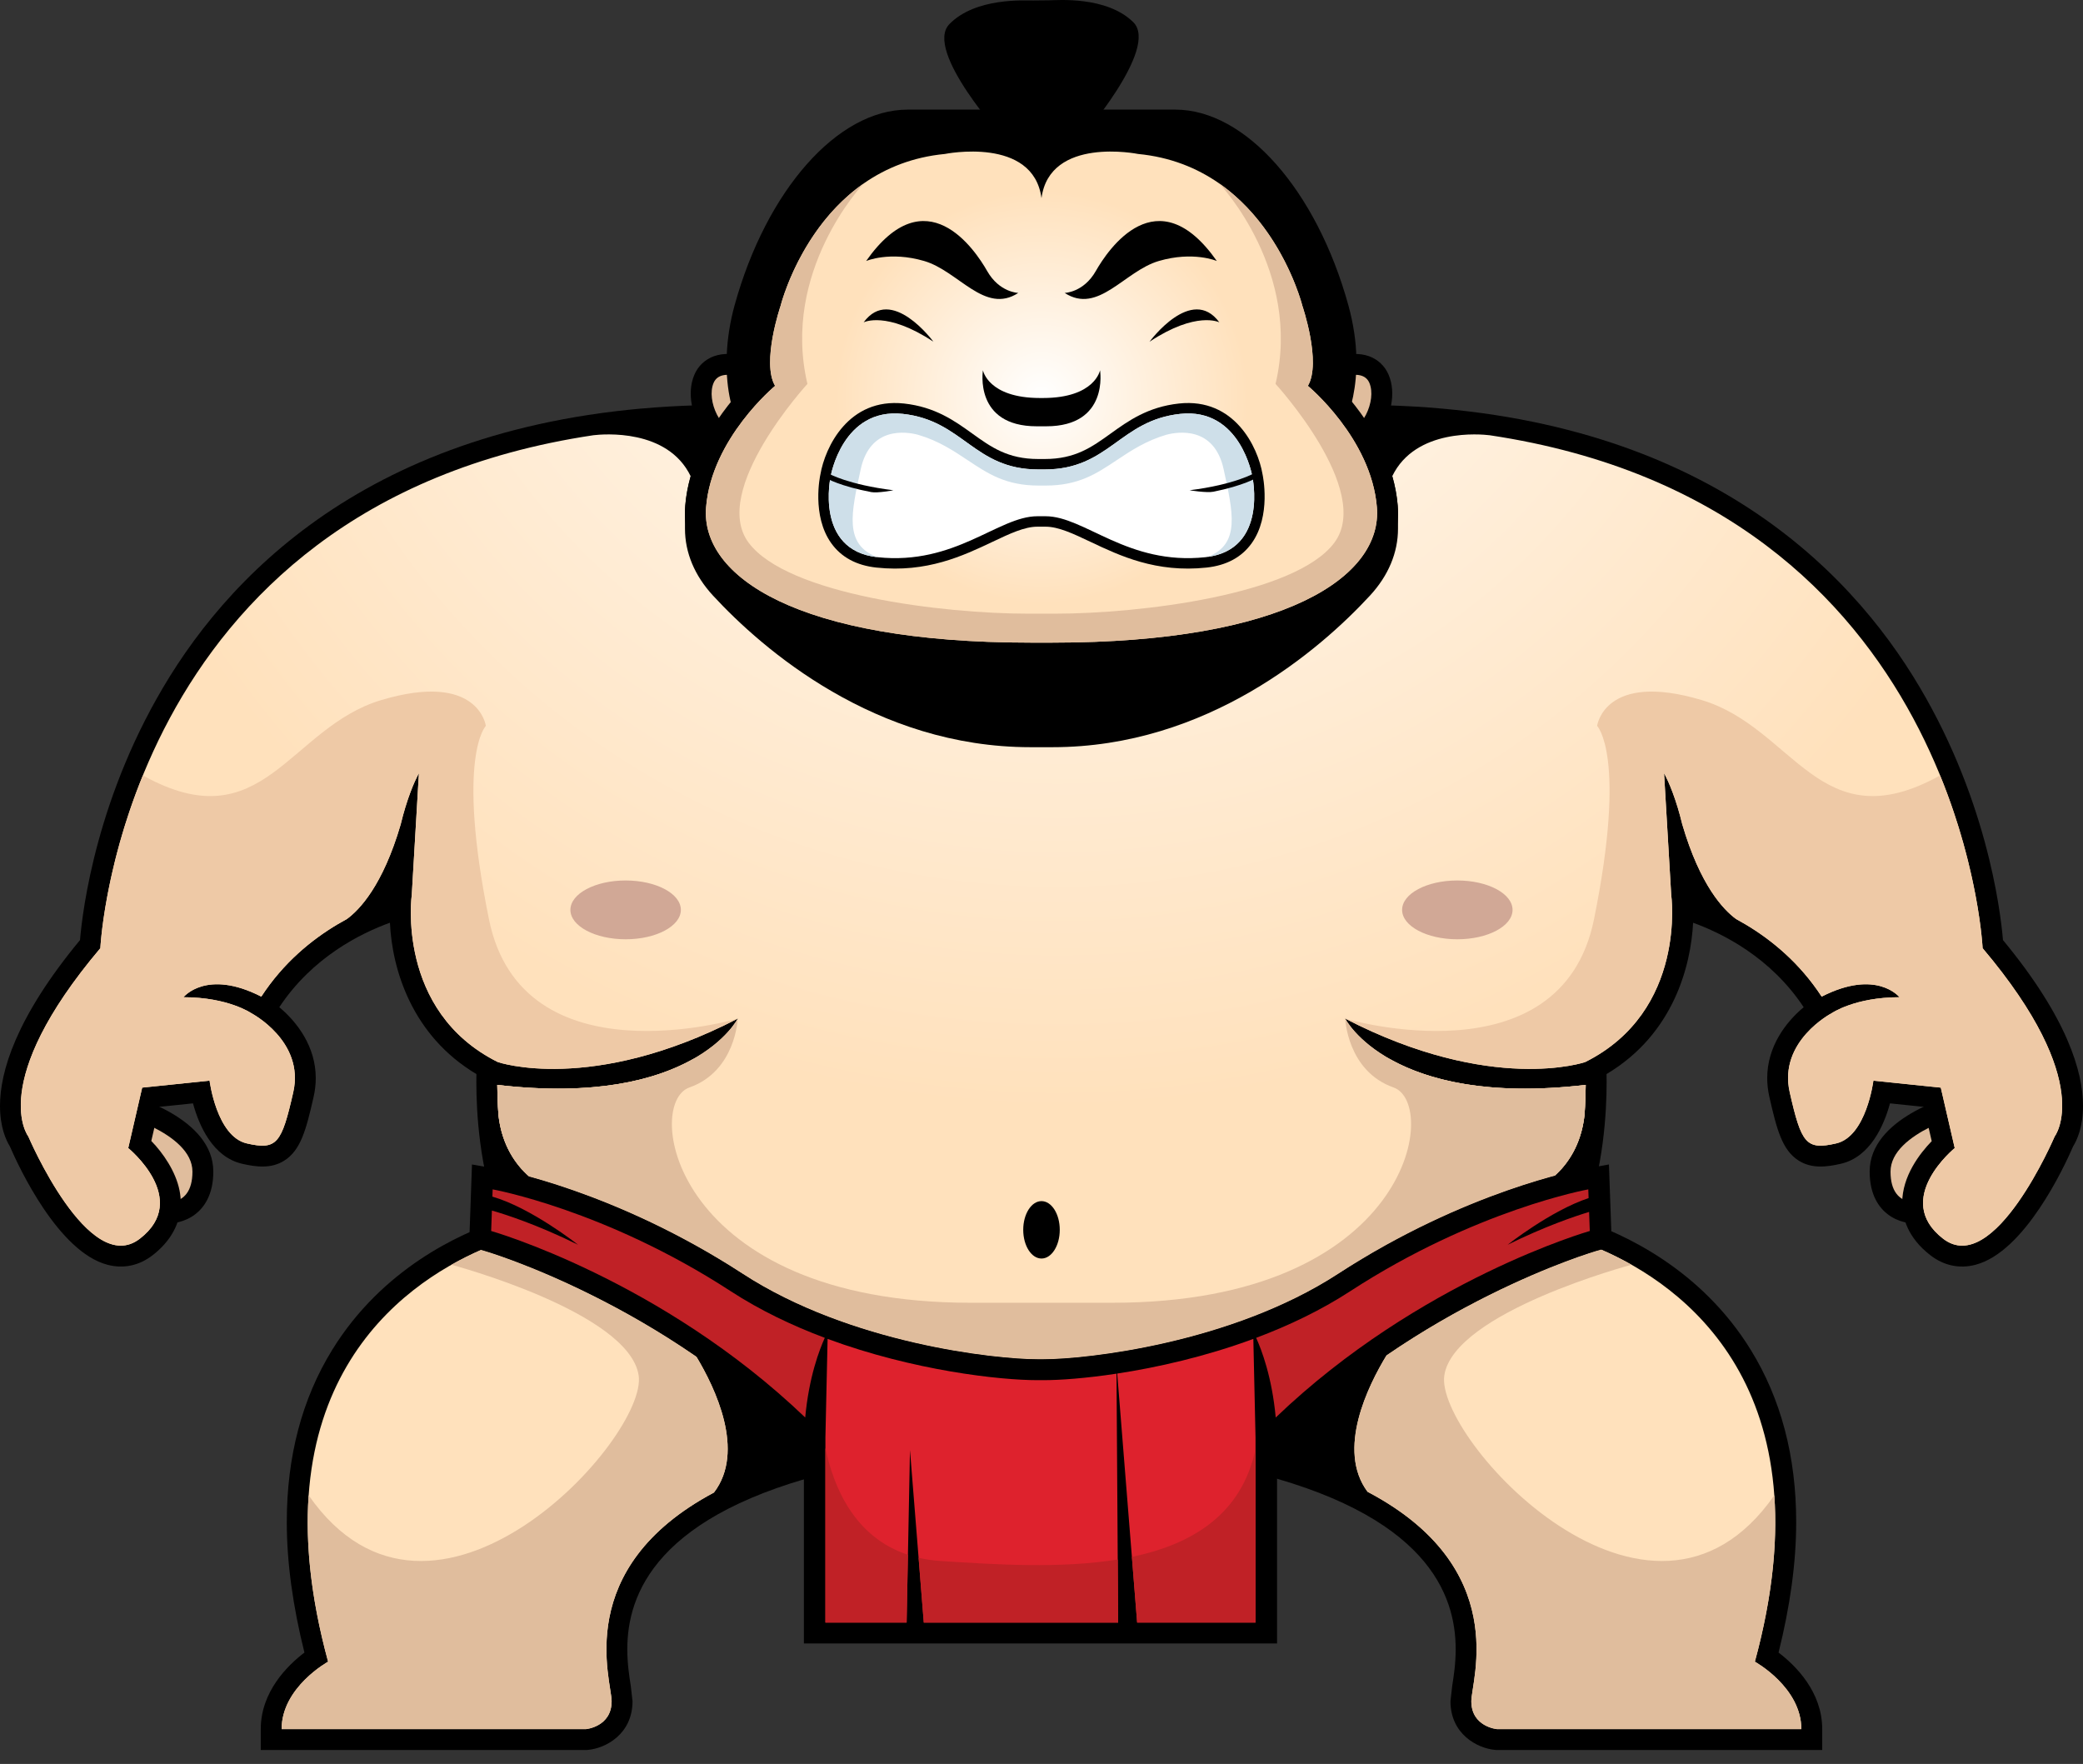 <?xml version="1.0" encoding="utf-8"?>
<!-- Generator: Adobe Illustrator 16.0.4, SVG Export Plug-In . SVG Version: 6.00 Build 0)  -->
<!DOCTYPE svg PUBLIC "-//W3C//DTD SVG 1.1//EN" "http://www.w3.org/Graphics/SVG/1.1/DTD/svg11.dtd">
<svg version="1.1" id="Layer_1" xmlns="http://www.w3.org/2000/svg" xmlns:xlink="http://www.w3.org/1999/xlink" x="0px" y="0px"
	 width="498.939px" height="422.49px" viewBox="0 0 498.939 422.49" enable-background="new 0 0 498.939 422.49"
	 xml:space="preserve">
<rect x="0" y="0" width="498.939" height="422.49" fill="#333333" stroke="none"/>
<g>
	<ellipse display="none" fill="#CEDFE9" cx="248.191" cy="417.515" rx="215.625" ry="4.976"/>
	<path d="M240.801,33.61c0,0-19.656-21.437-13.382-27.846s18.06-5.628,20.074-5.649l3.755-0.04c2.014-0.021,13.78-1.052,20.19,5.223
		c6.409,6.274-12.788,28.123-12.788,28.123L240.801,33.61z"/>
	<path d="M22.802,263.819c-4.854,8.154-6.195,14.548-4.102,19.543c2.494,5.951,8.733,7.479,12.085,8.299l1.042,0.264
		c2.979,0.812,9.956,2.715,14.927-1.081c1.98-1.514,4.342-4.515,4.342-10.22c0-12.758-18.98-18.146-22.785-19.098l-3.607-0.901
		L22.802,263.819z"/>
	<path fill="#E0BD9D" d="M27.098,266.377c0,0,18.998,4.747,18.998,14.247s-8.204,7.772-12.953,6.477
		C28.394,285.806,16.305,284.511,27.098,266.377z"/>
	<path d="M470.621,261.526c-3.805,0.951-22.785,6.34-22.785,19.098c0,5.705,2.361,8.707,4.341,10.22
		c4.972,3.796,11.948,1.894,14.928,1.081l1.038-0.262c3.352-0.82,9.594-2.348,12.088-8.299c2.096-4.997,0.754-11.389-4.1-19.545
		l-1.902-3.194L470.621,261.526z"/>
	<path fill="#E0BD9D" d="M471.834,266.377c0,0-18.998,4.747-18.998,14.247s8.204,7.772,12.953,6.477
		C470.537,285.806,482.627,284.511,471.834,266.377z"/>
	<path d="M174.08,96.97c-76.772,0-114.881,35.306-133.332,64.923c-17.605,28.261-20.988,56.177-21.584,63.268
		C3.694,243.855,0,256.81,0,264.867c0,5.163,1.491,8.292,2.354,9.682c2.146,4.961,11.598,25.308,23.404,28.385
		c3.832,0.999,7.567,0.206,10.8-2.292c4.416-3.414,6.745-7.783,6.745-12.533c0-0.979-0.099-1.973-0.299-2.978
		c-0.907-4.57-3.974-9.001-6.763-11.854c0.592-2.565,1.195-5.184,1.885-8.169c2.781-0.288,4.847-0.501,8.1-0.837
		c1.419,5.2,4.675,12.828,11.757,14.463c3.386,0.781,6.951,1.232,10.088-0.736c3.973-2.492,5.266-7.43,7.046-15.275
		c0.354-1.559,0.516-3.06,0.516-4.5c0-7.548-4.432-13.391-8.732-16.983c7.907-11.958,19.477-17.696,26.496-20.233
		c0.533,11.256,5.288,27.047,20.72,36.25c-0.012,0.581-0.019,1.221-0.019,1.933c0,7.242,0.743,20.87,5.472,33.151
		c-9.425,3.152-27.977,11.498-39.975,30.932c-7.264,11.767-10.901,25.582-10.901,41.3c0,9.688,1.458,20.138,4.225,31.237
		c-4.064,3.097-10.46,9.387-10.46,18.334v5h78.15l0.227-0.021c4.288-0.39,10.67-3.815,10.67-11.659l-0.418-3.679
		c-0.354-2.246-0.83-5.272-0.83-8.771c0-13.011,6.666-32.549,50.663-42.9c6.014,3.22,26.087,13.033,47.454,13.033h2.183
		c21.366,0,41.44-9.813,47.455-13.033c43.998,10.352,50.664,29.889,50.664,42.9c0,3.498-0.478,6.524-0.831,8.77l-0.418,3.68
		c0,7.844,6.381,11.27,10.671,11.659l0.226,0.021h78.149v-5c0-8.947-6.395-15.237-10.459-18.334
		c2.768-11.1,4.224-21.549,4.224-31.237c0-15.718-3.638-29.533-10.901-41.3c-11.997-19.434-30.549-27.779-39.975-30.932
		c4.729-12.289,5.471-25.943,5.471-33.18c0-0.704-0.009-1.337-0.019-1.912c16.206-9.649,20.208-26.155,20.732-36.238
		c7.021,2.539,18.581,8.277,26.484,20.229c-4.301,3.593-8.733,9.437-8.733,16.984c0,1.44,0.163,2.942,0.517,4.501
		c1.784,7.847,3.077,12.783,7.05,15.274c3.136,1.968,6.699,1.517,10.084,0.735c7.083-1.635,10.34-9.263,11.758-14.463
		c3.252,0.336,5.318,0.549,8.1,0.837c0.692,3.001,1.307,5.663,1.895,8.212c-2.82,2.914-7.074,8.35-7.074,14.812
		c0,0.062,0.002,0.124,0.002,0.188c0.042,3.275,1.247,8.072,6.745,12.322c3.233,2.498,6.968,3.291,10.8,2.292
		c11.803-3.076,21.252-23.411,23.403-28.38c0.868-1.393,2.364-4.523,2.364-9.69c0-8.058-3.699-21.006-19.172-39.703
		c-0.596-7.091-3.98-35.007-21.585-63.268c-18.451-29.617-56.56-64.923-133.331-64.923H174.08z"/>
	<path fill="#FFE1BC" d="M171.015,357.479c7.576-9.91,0.303-25.054-4.245-32.596c-26.252-18.089-50.254-25.158-50.576-25.251
		l-0.934-0.268c-19.161,8.347-54.51,33.076-36.668,98.634c0,0-11.134,6.122-11.134,16.143h72.924c0,0,6.123-0.557,6.123-6.68
		C146.505,402.472,136.897,375.665,171.015,357.479z"/>
	<path fill="#E0BD9D" d="M116.193,299.633l-0.934-0.268c-2.197,0.957-4.607,2.133-7.125,3.556v0.002c0,0,42.506,11.313,44.84,26.489
		c2.296,14.921-49.202,71.595-79.042,28.737c-0.793,11.232,0.456,24.407,4.659,39.85c0,0-11.134,6.122-11.134,16.143h72.924
		c0,0,6.123-0.557,6.123-6.68c0-4.99-9.607-31.797,24.51-49.982c7.576-9.91,0.303-25.054-4.245-32.596
		C140.518,306.795,116.516,299.726,116.193,299.633z"/>
	<radialGradient id="SVGID_1_" cx="253.297" cy="19.034" r="351.618" gradientUnits="userSpaceOnUse">
		<stop  offset="0" style="stop-color:#FFFFFF"/>
		<stop  offset="0.702" style="stop-color:#FFE1BC"/>
	</radialGradient>
	<path fill="url(#SVGID_1_)" d="M474.893,227.103c0,0-4.975-105.923-118.064-122.854c-2.089-0.256-17.76-1.754-23.346,9.806
		c0.644,2.258,1.112,4.613,1.309,7.064c0.047,0.579,0.07,1.155,0.07,1.73c0,0.62,0,3.202,0,3.777c0,5.735-2.299,11.242-6.709,16.019
		c-11.937,12.93-38.941,36.317-76.043,36.317h-5.289c-37.099,0-64.104-23.387-76.041-36.316c-4.41-4.777-6.709-10.284-6.709-16.021
		c0-0.574,0-3.157,0-3.776c0-0.575,0.023-1.151,0.069-1.73c0.195-2.441,0.662-4.789,1.303-7.039c-5.53-11.49-21-10.112-23.294-9.839
		C29.013,121.151,24.038,227.103,24.038,227.103C-3.239,259.39,6.781,272.191,6.781,272.191s14.474,33.958,26.72,24.493
		c12.247-9.464-2.783-21.709-2.783-21.709l3.34-14.474l16.144-1.67c0,0,1.67,13.359,8.906,15.029c7.237,1.67,8.351,0,11.134-12.246
		s-10.021-18.927-10.021-18.927s-5.533-3.84-16.273-3.84c0,0,5.463-6.881,18.64-0.144c5.284-8.103,12.035-13.616,18.266-17.318
		l-0.008,0.003c0,0,0.008-0.003,0.011-0.004c0.748-0.444,1.486-0.861,2.216-1.255c3.044-2.208,8.614-8.036,12.896-22.641
		c0.36-1.5,0.734-2.86,1.106-4.084c0-0.001,0-0.001,0-0.001l0,0c1.665-5.487,3.268-8.212,3.268-8.212l-1.71,29.104
		c0,0-3.896,27.835,20.598,40.081c0,0,22.348,7.734,57.481-10.399c0,0-10.76,21.344-57.603,15.872
		c0.016,2.018,0.088,4.488,0.29,7.262c0.819,7.23,4.13,11.851,7.353,14.7c10.408,2.857,29.951,9.506,51.16,23.301
		c25.671,16.696,60.432,20.455,70.584,20.455h1.459c10.152,0,44.912-3.759,70.586-20.455c21.696-14.111,41.643-20.744,51.856-23.49
		c3.153-2.863,6.335-7.438,7.138-14.505c0.201-2.776,0.275-5.249,0.289-7.268c-46.842,5.472-57.602-15.872-57.602-15.872
		c35.133,18.134,57.481,10.399,57.481,10.399c24.495-12.246,20.599-40.081,20.599-40.081l-1.711-29.104c0,0,1.604,2.727,3.271,8.22
		v-0.008c0.005,0.018,0.01,0.034,0.014,0.053c0.362,1.197,0.727,2.521,1.078,3.981c4.287,14.653,9.872,20.49,12.919,22.696
		c0.724,0.392,1.458,0.807,2.2,1.248c0.008,0.002,0.019,0.006,0.019,0.006l-0.014-0.004c6.232,3.703,12.982,9.217,18.268,17.319
		c13.177-6.737,18.641,0.144,18.641,0.144c-10.741,0-16.274,3.84-16.274,3.84s-12.804,6.681-10.021,18.927
		s3.896,13.916,11.134,12.246s8.907-15.029,8.907-15.029l16.143,1.67l3.34,14.474c0,0-15.029,12.245-2.783,21.709
		c12.246,9.465,26.721-24.493,26.721-24.493S502.171,259.39,474.893,227.103z"/>
	<path fill="#EEC9A6" d="M332.74,253.559l2.507,2.281l17.949,14.251l20.683,10.027c2.611-2.882,4.979-7.048,5.654-12.999
		c0.201-2.776,0.275-5.249,0.289-7.268C355.719,262.667,341.187,258.382,332.74,253.559z M474.893,227.103
		c0,0-0.877-18.559-10.183-41.379c-28.839,16.025-34.931-11.442-57.14-18.058c-23.283-6.936-25.017,6.191-25.017,6.191
		s7.183,7.183-0.742,46.317c-7.926,39.135-59.591,23.805-59.591,23.805c35.133,18.134,57.481,10.399,57.481,10.399
		c24.495-12.246,20.599-40.081,20.599-40.081l-1.711-29.104c0,0,1.604,2.727,3.271,8.22v-0.008c0.005,0.018,0.01,0.034,0.014,0.053
		c0.362,1.197,0.727,2.521,1.078,3.981c4.287,14.653,9.872,20.49,12.919,22.696c0.724,0.392,1.458,0.807,2.2,1.248
		c0.008,0.002,0.019,0.006,0.019,0.006l-0.014-0.004c6.232,3.703,12.982,9.217,18.268,17.319
		c13.177-6.737,18.641,0.144,18.641,0.144c-10.741,0-16.274,3.84-16.274,3.84s-12.804,6.681-10.021,18.927
		s3.896,13.916,11.134,12.246s8.907-15.029,8.907-15.029l16.143,1.67l3.34,14.474c0,0-15.029,12.245-2.783,21.709
		c12.246,9.465,26.721-24.493,26.721-24.493S502.171,259.39,474.893,227.103z M117.119,220.175
		c-7.925-39.135-0.742-46.317-0.742-46.317s-1.734-13.127-25.017-6.191c-22.208,6.615-28.301,34.083-57.14,18.058
		c-9.306,22.82-10.183,41.379-10.183,41.379C-3.239,259.39,6.781,272.191,6.781,272.191s14.474,33.958,26.72,24.493
		c12.247-9.464-2.783-21.709-2.783-21.709l3.34-14.474l16.144-1.67c0,0,1.67,13.359,8.906,15.029c7.237,1.67,8.351,0,11.134-12.246
		s-10.021-18.927-10.021-18.927s-5.533-3.84-16.273-3.84c0,0,5.463-6.881,18.64-0.144c5.284-8.103,12.035-13.616,18.266-17.318
		l-0.008,0.003c0,0,0.008-0.003,0.011-0.004c0.748-0.444,1.486-0.861,2.216-1.255c3.044-2.208,8.614-8.036,12.896-22.641
		c0.36-1.5,0.734-2.86,1.106-4.084c0-0.001,0-0.001,0-0.001c1.665-5.487,3.268-8.212,3.268-8.212l-1.71,29.104
		c0,0-3.896,27.835,20.598,40.081c0,0,22.348,7.734,57.481-10.399C176.71,243.979,125.045,259.31,117.119,220.175z M119.107,259.852
		c0.016,2.018,0.088,4.488,0.29,7.262c0.676,5.957,3.046,10.121,5.66,13.003l20.678-10.025l17.948-14.251l2.507-2.282
		C157.744,258.382,143.212,262.667,119.107,259.852z"/>
	<path fill="#E0BD9D" d="M372.396,281.624c3.153-2.863,6.335-7.438,7.138-14.505c0.201-2.776,0.275-5.249,0.289-7.268
		c-46.842,5.472-57.602-15.872-57.602-15.872s0.484,12.582,11.578,16.484s3.904,51.567-67.388,51.567H232.52
		c-71.291,0-78.482-47.665-67.388-51.567c11.094-3.902,11.578-16.484,11.578-16.484s-10.76,21.344-57.603,15.872
		c0.016,2.018,0.088,4.488,0.29,7.262c0.819,7.23,4.13,11.851,7.353,14.7c10.408,2.857,29.951,9.506,51.16,23.301
		c25.671,16.696,60.432,20.455,70.584,20.455h1.459c10.152,0,44.912-3.759,70.586-20.455
		C342.235,291.003,362.182,284.37,372.396,281.624z"/>
	<path fill="#FFE1BC" d="M420.34,397.999c17.9-65.773-17.743-90.452-36.859-98.718l-1.229,0.352
		c-0.319,0.093-24.025,7.071-50.086,24.912c-4.5,7.37-12.059,22.686-4.604,32.75c34.533,18.188,24.864,45.16,24.864,50.167
		c0,6.123,6.123,6.68,6.123,6.68h72.923C431.473,404.121,420.34,397.999,420.34,397.999z"/>
	<path fill="#E0BD9D" d="M352.427,407.462c0,6.123,6.123,6.68,6.123,6.68h72.923c0-10.021-11.133-16.143-11.133-16.143
		c4.203-15.441,5.453-28.617,4.659-39.85c-29.84,42.857-81.337-13.816-79.042-28.737c2.334-15.176,44.842-26.489,44.842-26.489l0,0
		c-2.592-1.467-5.07-2.67-7.318-3.642l-1.229,0.352c-0.319,0.093-24.025,7.071-50.086,24.912c-4.5,7.37-12.059,22.686-4.604,32.75
		C362.096,375.483,352.427,402.455,352.427,407.462z"/>
	<g>
		<ellipse fill="#D1A896" cx="149.857" cy="217.927" rx="13.228" ry="7.043"/>
		<ellipse fill="#D1A896" cx="349.073" cy="217.927" rx="13.228" ry="7.043"/>
	</g>
	<path d="M112.359,298.535l3.834,1.098c0.428,0.123,42.6,12.536,76.36,46.729c0,3.73,0,47.271,0,47.271h113.338
		c0,0,0-43.54,0-47.271c33.761-34.193,75.934-46.606,76.36-46.729l3.831-1.097l-0.134-3.871l-0.561-15.76l-5.881,1.051
		c-1.143,0.204-28.323,5.227-58.969,25.158l0,0c-25.674,16.696-60.434,20.455-70.586,20.455h-1.459
		c-10.152,0-44.913-3.759-70.584-20.455c-30.646-19.932-57.83-24.954-58.973-25.158l-5.881-1.051L112.359,298.535z"/>
	<path fill="#C02126" d="M197.563,320.429c-7.745-2.906-15.462-6.568-22.525-11.162c-30.111-19.584-57.035-24.394-57.035-24.394
		l-0.062,1.736c9.34,2.683,20.513,11.523,20.513,11.523c-9.89-4.876-17.538-7.306-20.63-8.191l-0.175,4.896
		c0,0,40.704,11.611,75.223,44.675C193.76,329.783,196.313,323.168,197.563,320.429z"/>
	<path fill="#DE222D" d="M249.953,330.569h-1.459c-8.941,0-29.636-2.262-50.261-9.887l-0.524,23.629v44.321h19.455l0.802-41.319
		l3.306,41.319h46.557l-0.392-59.621C260.021,330.136,253.862,330.569,249.953,330.569z M300.211,320.684
		c-11.537,4.266-23.093,6.851-32.604,8.301l4.771,59.648h28.359v-44.321L300.211,320.684z"/>
	<path fill="#C02126" d="M225.367,373.882c-1.901-0.123-3.678-0.386-5.337-0.769l1.241,15.52h46.557l-0.099-15.116
		C253.926,375.752,238.237,374.718,225.367,373.882z M197.709,346.797v41.836h19.455l0.314-16.237
		C204.658,368.165,199.651,356.198,197.709,346.797z M271.118,372.892l1.259,15.741h28.359v-41.581
		C297.432,362.71,285.604,369.874,271.118,372.892z"/>
	<path fill="#C02126" d="M361.125,298.133c0,0,10.303-8.152,19.391-11.176l-0.074-2.084c0,0-26.921,4.81-57.033,24.394
		c-7.062,4.595-14.781,8.256-22.526,11.163c1.25,2.739,3.804,9.354,4.69,19.082c34.52-33.063,75.225-44.675,75.225-44.675
		l-0.163-4.564C377.029,291.365,369.973,293.771,361.125,298.133z"/>
	<path d="M171.048,85.306c-2.144,0.759-3.817,2.332-4.717,4.429l0,0c-1.96,4.573-0.382,10.173,2.05,13.691
		c2.367,3.427,5.723,5.304,9.207,5.152c3.705-0.161,6.803-1.993,8.5-5.025c1.259-2.249,2.76-7.122-1.327-14.478l-0.723-1.303
		l-1.318-0.694C181.146,86.25,175.651,83.673,171.048,85.306z"/>
	<path fill="#E0BD9D" d="M180.391,91.503c0,0-7.651-4.027-9.463,0.201c-1.812,4.229,1.812,12.08,6.442,11.879
		S184.417,98.751,180.391,91.503z"/>
	<path d="M316.235,87.066l-1.333,0.694l-0.732,1.314c-4.086,7.357-2.584,12.229-1.325,14.479c1.696,3.032,4.795,4.863,8.499,5.024
		c3.484,0.152,6.842-1.727,9.208-5.153c2.433-3.52,4.009-9.118,2.049-13.691c-0.896-2.089-2.563-3.659-4.696-4.421
		C323.34,83.682,317.818,86.243,316.235,87.066z"/>
	<path fill="#E0BD9D" d="M318.541,91.503c0,0,7.652-4.027,9.463,0.201c1.813,4.229-1.811,12.08-6.442,11.879
		C316.932,103.382,314.516,98.751,318.541,91.503z"/>
	<path d="M217.396,26.256c-16.753,0-33.786,19.243-41.421,46.798c-4.553,16.426-0.314,31,4.655,32.438l0.681,0.196h138.408
		l1.462-2.394c0.284-0.467,6.927-11.652,1.776-30.24c-7.635-27.555-24.667-46.798-41.421-46.798H217.396z"/>
	<path d="M182.018,100.688c0,0-5.855-9.587-1.225-26.299c7.223-26.068,23.047-43.133,36.603-43.133h25.127h13.887h25.127
		c13.556,0,29.38,17.064,36.603,43.133c4.63,16.712-1.226,26.299-1.226,26.299H182.018z"/>
	<path d="M251.233,35.297c-0.652,0.465-1.204,1.019-1.768,1.56c-0.564-0.54-1.113-1.092-1.763-1.556
		c-8.336-5.943-20.96-3.61-22.372-3.325l0.515-0.076c-33.461,3.203-42.912,37.021-43.66,39.912
		c-0.666,1.979-2.698,8.521-2.698,14.778c0,1.494,0.121,2.967,0.4,4.357c-4.782,4.704-14.612,15.978-15.748,30.171
		c-0.046,0.579-0.069,1.155-0.069,1.73c0,5.736,2.299,11.242,6.709,16.02c11.938,12.93,38.942,20.051,76.041,20.051h5.289
		c37.102,0,64.106-7.121,76.043-20.051c4.41-4.777,6.709-10.283,6.709-16.02c0-0.575-0.023-1.151-0.07-1.73
		c-1.135-14.181-10.948-25.447-15.734-30.16c0.265-1.281,0.414-2.679,0.414-4.229c0-2.053-0.232-4.346-0.696-6.896
		c-0.723-3.972-1.389-6.321-1.975-7.813c-0.414-1.666-9.588-36.853-43.715-40.119l0.519,0.077
		C272.193,31.69,259.582,29.35,251.233,35.297z"/>
	<radialGradient id="SVGID_2_" cx="249.466" cy="95.109" r="70.434" gradientUnits="userSpaceOnUse">
		<stop  offset="0" style="stop-color:#FFFFFF"/>
		<stop  offset="0.702" style="stop-color:#FFE1BC"/>
	</radialGradient>
	<path fill="url(#SVGID_2_)" d="M249.466,47.457c-1.983-14.878-23.144-10.581-23.144-10.581
		c-31.078,2.976-39.345,36.369-39.345,36.369s-4.629,13.557-1.322,19.177c0,0-15.209,12.563-16.531,29.095
		c-1.323,16.531,21.82,32.402,77.696,32.402h5.289c55.877,0,79.021-15.871,77.698-32.402s-16.531-29.095-16.531-29.095
		c3.306-5.62-1.323-19.177-1.323-19.177s-8.267-33.394-39.344-36.369C272.609,36.876,251.448,32.579,249.466,47.457L249.466,47.457z
		"/>
	<path fill="#E0BD9D" d="M329.808,121.517c-1.323-16.531-16.531-29.095-16.531-29.095c3.306-5.62-1.323-19.177-1.323-19.177
		s-4.611-18.6-19.87-29.273c0.278,0.295,19.785,21.053,13.448,47.978c0,0,23.397,25.522,14.092,38.019s-46.528,17.016-67,17.016
		h-6.316c-20.472,0-57.693-4.52-66.999-17.016s14.091-38.019,14.091-38.019c-6.336-26.932,13.183-47.694,13.451-47.978
		c-15.261,10.673-19.872,29.273-19.872,29.273s-4.629,13.557-1.322,19.177c0,0-15.209,12.563-16.531,29.095
		c-1.323,16.531,21.82,32.402,77.696,32.402h5.289C307.986,153.919,331.131,138.048,329.808,121.517z"/>
	<g>
		<g>
			<path d="M243.911,70.161c0,0-4.531-0.102-7.45-5.235c-2.918-5.134-14.697-22.752-28.992-2.416c0,0,5.639-2.417,13.893,0
				C229.615,64.926,235.858,75.396,243.911,70.161z"/>
			<path d="M206.865,77.207c0,0,5.435-2.817,16.711,4.632C223.576,81.839,213.509,68.146,206.865,77.207z"/>
		</g>
		<g>
			<path d="M255.02,70.161c0,0,4.531-0.102,7.451-5.235c2.918-5.134,14.697-22.752,28.992-2.416c0,0-5.638-2.417-13.892,0
				C269.316,64.926,263.074,75.396,255.02,70.161z"/>
			<path d="M292.066,77.207c0,0-5.436-2.817-16.71,4.632C275.356,81.839,285.423,68.146,292.066,77.207z"/>
		</g>
	</g>
	<path d="M248.326,102.102c-15.1,0-12.885-13.418-12.885-13.418s1.208,6.645,13.691,6.645h0.667c12.483,0,13.691-6.645,13.691-6.645
		s2.215,13.418-12.886,13.418H248.326z"/>
	<path d="M282.416,96.646L282.416,96.646c-7.488,0.806-12.187,4.185-16.333,7.166c-4.573,3.288-8.521,6.128-15.854,6.128h-1.528
		c-7.331,0-11.28-2.84-15.854-6.128c-4.145-2.981-8.844-6.36-16.332-7.166c-13.3-1.43-18.905,10.501-20.01,17.01
		c-0.066,0.28-2.125,9.854,2.616,16.462c2.403,3.351,6.032,5.31,10.787,5.821c12.076,1.303,20.812-2.838,27.83-6.165
		c4.105-1.945,7.651-3.626,10.729-3.626h1.994c3.077,0,6.623,1.681,10.729,3.626c7.02,3.327,15.755,7.468,27.831,6.165
		c4.751-0.512,8.378-2.467,10.78-5.812c4.736-6.592,2.689-16.187,2.6-16.592C301.321,107.146,295.717,95.216,282.416,96.646z"/>
	<path fill="#FFFFFF" d="M248.469,123.647c-9.339,0-19.649,11.816-38.291,9.807c-15.155-1.635-11.208-19.38-11.208-19.38
		s2.803-16.499,17.278-14.943c14.476,1.557,17.043,13.309,32.453,13.309h1.528c15.41,0,17.979-11.752,32.454-13.309
		c14.477-1.556,17.277,14.943,17.277,14.943s3.948,17.745-11.206,19.38c-18.643,2.01-28.954-9.807-38.292-9.807H248.469z"/>
	<path fill="#CEDFE9" d="M299.961,114.074c0,0-2.801-16.499-17.277-14.943c-14.476,1.557-17.044,13.309-32.454,13.309h-1.528
		c-15.41,0-17.978-11.752-32.453-13.309c-14.476-1.556-17.278,14.943-17.278,14.943s-3.942,17.726,11.185,19.376
		c-8.114-3.024-6.235-10.68-3.999-21.023c2.253-10.419,10.986-9.014,13.705-8.305c4.918,1.439,8.552,3.85,11.851,6.05
		c4.933,3.288,9.189,6.128,17.096,6.128h1.647c7.905,0,12.165-2.84,17.095-6.128c3.301-2.201,6.936-4.612,11.854-6.051
		c2.722-0.71,11.449-2.108,13.701,8.306c2.218,10.259,4.082,17.872-3.804,20.947C303.798,131.368,299.961,114.074,299.961,114.074z"
		/>
	<g>
		<path d="M197.889,114.515c0.156,0.093,3.32,1.926,10.805,3.348c1.529,0.29,5.297-0.439,5.297-0.439
			c-10.904-1.362-15.421-3.958-15.465-3.984L197.889,114.515z"/>
	</g>
	<g>
		<path d="M284.943,117.423c0,0,4.068,0.677,5.705,0.349c7.232-1.451,10.372-3.329,10.531-3.426l-0.65-1.066
			C300.482,113.307,295.844,116.061,284.943,117.423z"/>
	</g>
	<ellipse cx="249.469" cy="294.56" rx="4.375" ry="6.875"/>
</g>
</svg>
